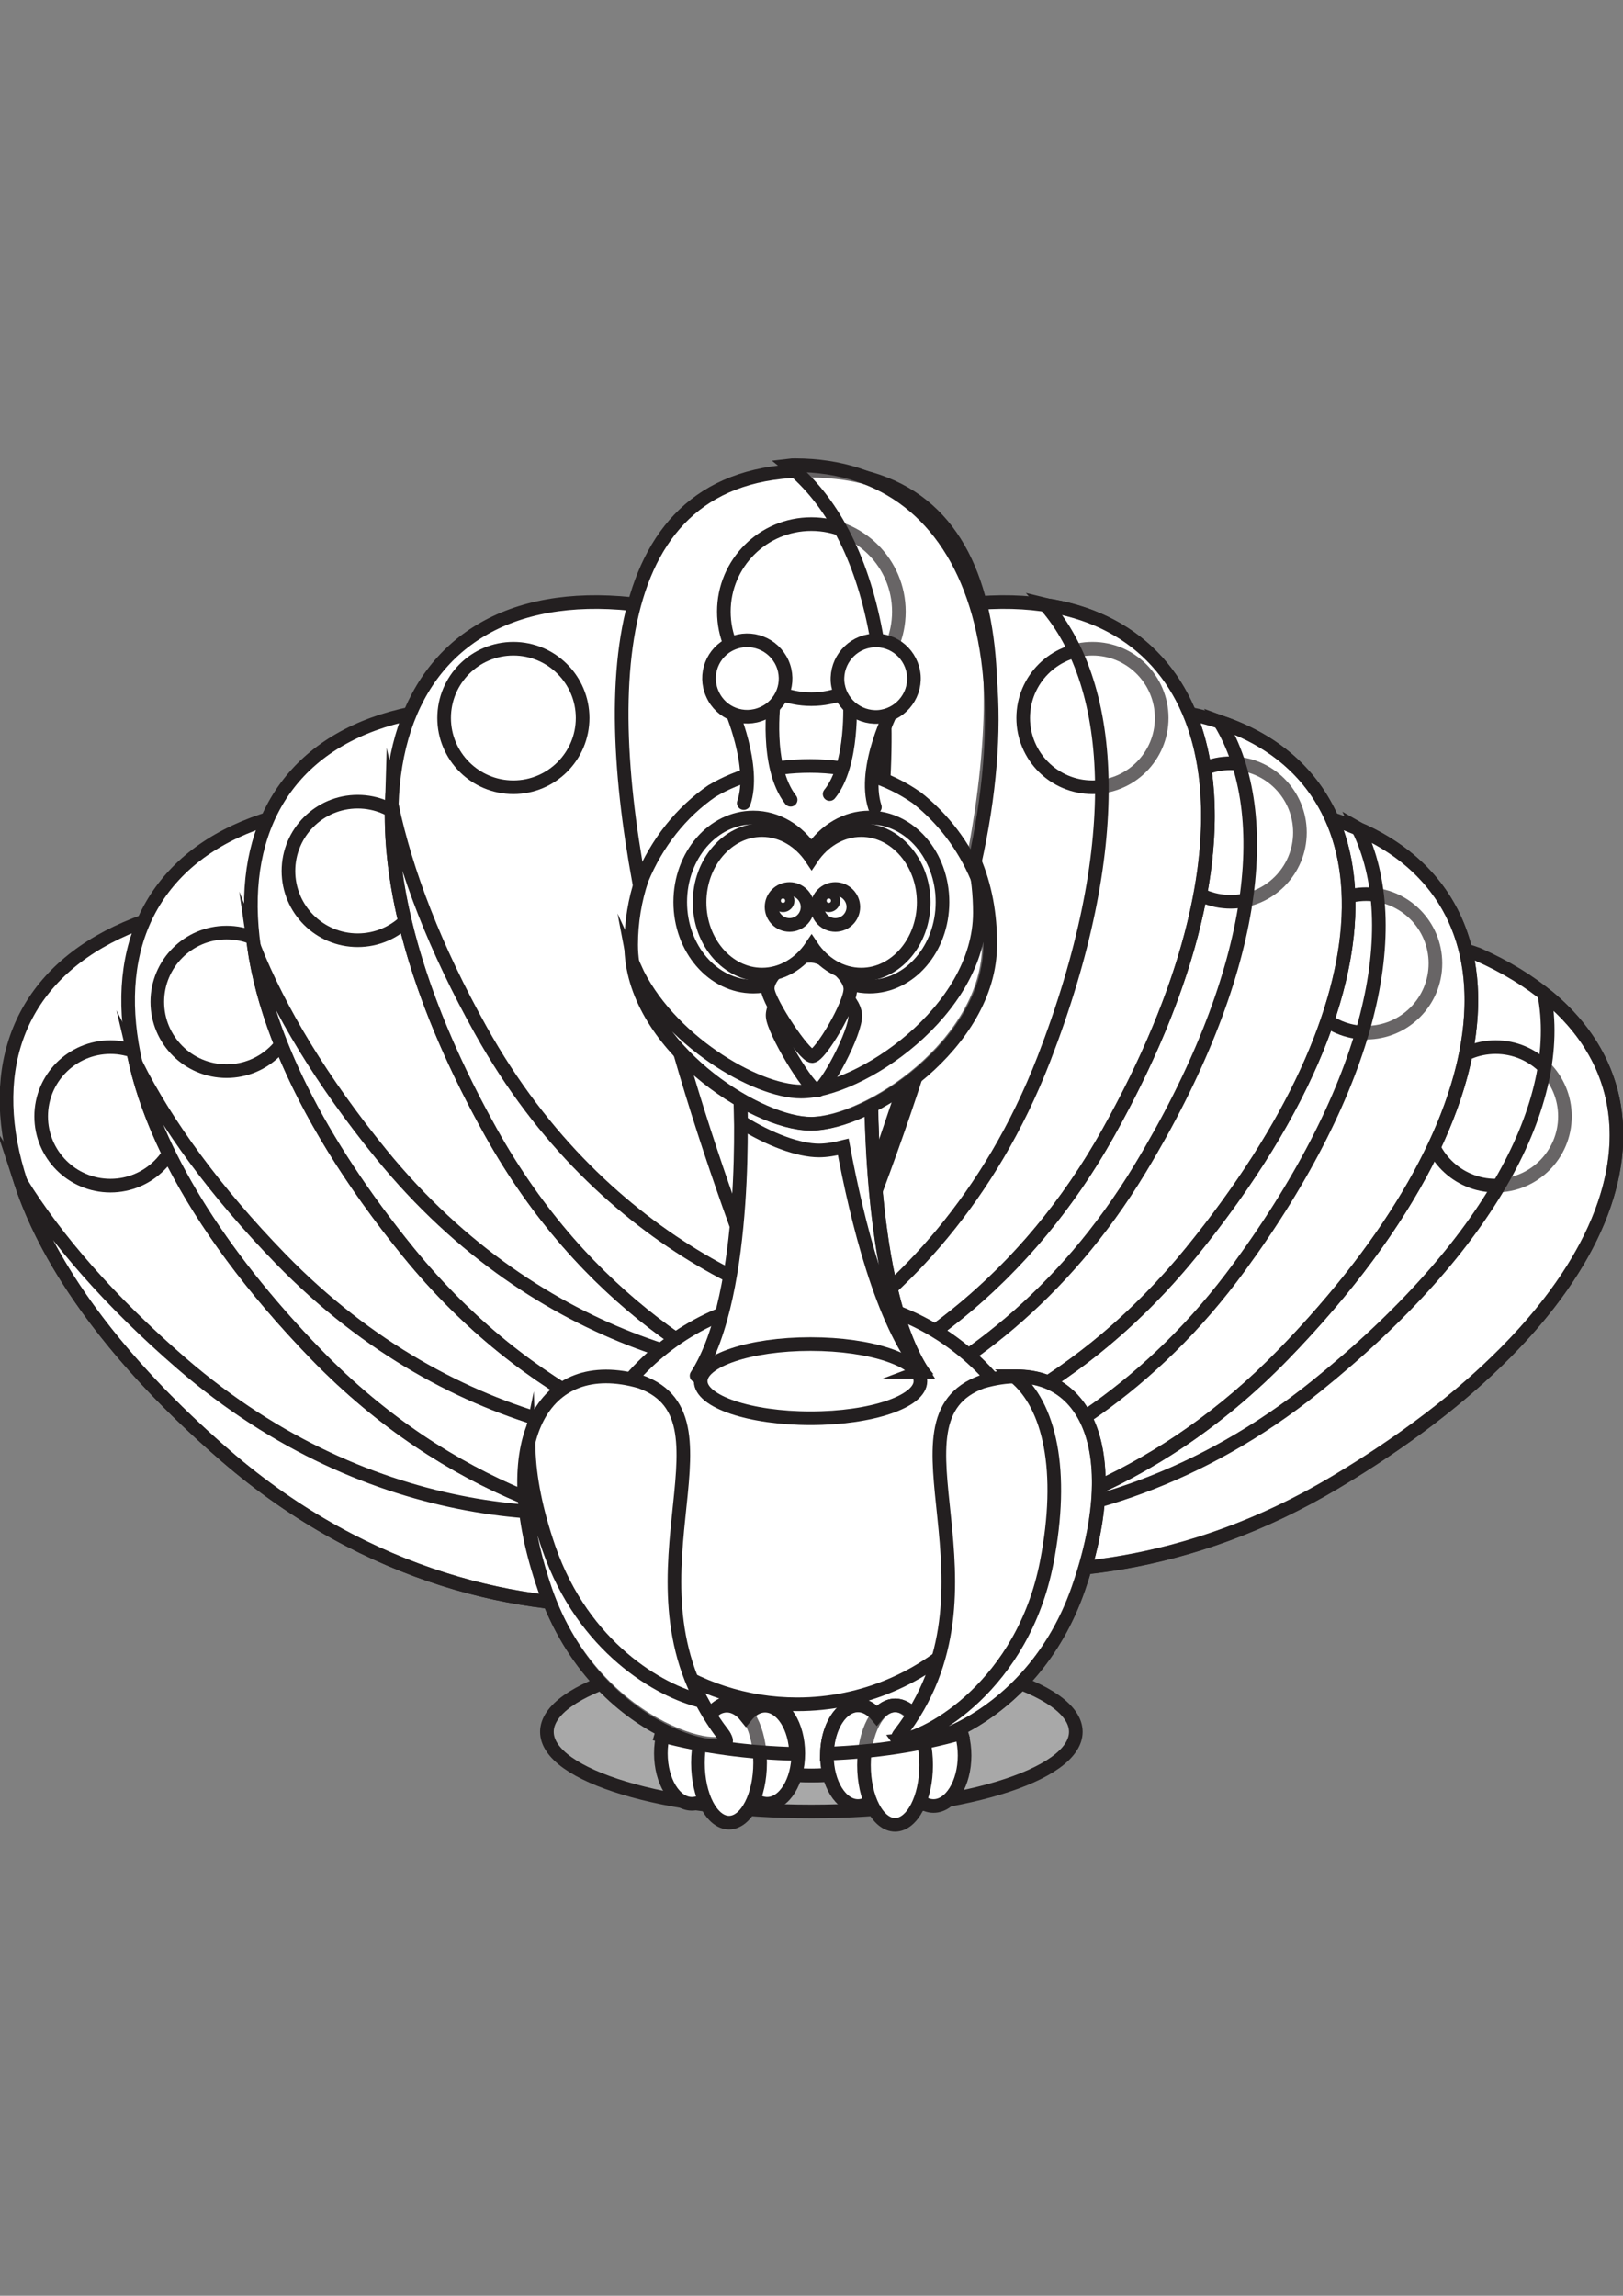 <?xml version="1.0" encoding="utf-8"?>
<!-- Generator: Adobe Illustrator 18.1.1, SVG Export Plug-In . SVG Version: 6.00 Build 0)  -->
<svg version="1.1" id="Layer_1" xmlns="http://www.w3.org/2000/svg" xmlns:xlink="http://www.w3.org/1999/xlink" x="0px" y="0px"
	 viewBox="0 0 595.3 841.9" enable-background="new 0 0 595.3 841.9" xml:space="preserve">
<rect x="0" y="0" width="595.3" height="841.9" fill="#808080" stroke="none"/>
<path fill="#FFFFFF" fill-opacity="0.314" stroke="#231F20" stroke-width="5" stroke-miterlimit="10" d="M394.6,635.1
	c0,16.1-43.4,29.2-97,29.2c-53.6,0-97-13.1-97-29.2s43.4-29.2,97-29.2C351.2,605.9,394.6,619,394.6,635.1z"/>
<g>
	<path fill="#FFFFFF" stroke="#231F20" stroke-width="5" d="M542.1,350c-92.2-34-95.5,156.1-254.9,190.6
		c-29.5,6.4,82.6,74.6,202.6,2.9C606.5,473.9,624.4,386.6,542.1,350L542.1,350z"/>
	<circle fill="#FFFFFF" stroke="#231F20" stroke-width="5" cx="548.6" cy="409.4" r="25.4"/>
</g>
<path fill="#FFFFFF" fill-opacity="0.314" stroke="#231F20" stroke-width="5" stroke-miterlimit="10" d="M568.3,366
	c-0.6-0.5-1.2-1-1.9-1.5c7.7,39.3-19.5,92.3-83.7,143.9c-85.3,68.7-177.8,51.6-200.2,36c-1.3,15.3,99.8,63.4,207.3-0.8
	C592,482.6,618.4,408.2,568.3,366L568.3,366z"/>
<g>
	<path fill="#FFFFFF" stroke="#231F20" stroke-width="5" d="M471,296.3c-97.9-8.9-51.8,175.5-196.8,250.1
		c-26.8,13.8,99.1,50.7,196.5-49.6C565.3,399.3,559.9,310.4,471,296.3L471,296.3z"/>
	<circle fill="#FFFFFF" stroke="#231F20" stroke-width="5" cx="501.1" cy="353.3" r="25.4"/>
</g>
<path fill="#FFFFFF" fill-opacity="0.314" stroke="#231F20" stroke-width="5" stroke-miterlimit="10" d="M500.4,304.9
	c-0.7-0.3-1.5-0.6-2.2-1c17.6,35.9,5,94.2-43.6,160.7c-64.6,88.4-158.3,95.9-184,86.6c2.7,15.1,112.8,35.4,200.1-54.5
	C553.5,411.5,559.7,332.7,500.4,304.9L500.4,304.9z"/>
<g>
	<path fill="#FFFFFF" stroke="#231F20" stroke-width="5" d="M419.8,259.5c-98.3-0.4-36.3,179.4-174.3,266.3
		c-25.5,16.1,103.2,41.8,191.4-66.5C522.7,353.9,509.6,265.8,419.8,259.5L419.8,259.5z"/>
	<circle fill="#FFFFFF" stroke="#231F20" stroke-width="5" cx="451.4" cy="305.3" r="25.4"/>
</g>
<path fill="#FFFFFF" fill-opacity="0.314" stroke="#231F20" stroke-width="5" stroke-miterlimit="10" d="M449.8,265.6
	c-0.7-0.3-1.5-0.5-2.3-0.8c20.7,34.3,13.2,93.4-29.4,163.9C361.4,522.4,268.7,538,242.3,531c4,14.8,115.5,25.4,194.5-71.7
	C512,367.1,511.3,288,449.8,265.6L449.8,265.6z"/>
<g>
	<path fill="#FFFFFF" stroke="#231F20" stroke-width="5" d="M355.1,221.5c-96.9,16.7-4.6,183-125.4,292.5
		c-22.3,20.3,108.9,23.3,176.9-98.8C472.9,296.6,444.7,212.1,355.1,221.5L355.1,221.5z"/>
	<circle fill="#FFFFFF" stroke="#231F20" stroke-width="5" cx="400.7" cy="263.3" r="25.4"/>
</g>
<path fill="#FFFFFF" fill-opacity="0.314" stroke="#231F20" stroke-width="5" stroke-miterlimit="10" d="M385.8,222.2
	c-0.8-0.1-1.6-0.2-2.4-0.4c26.3,30.1,29.2,89.7-0.5,166.5C343.3,490.5,254.7,522,227.5,519.6c6.5,13.9,118.1,5,179.1-104.4
	C464.6,311.4,450.3,233.7,385.8,222.2L385.8,222.2z"/>
<path fill="#FFFFFF" stroke="#231F20" stroke-width="5" d="M65,334.2c96.7-17.4,66.9,170.3,217.9,232
	c27.9,11.4-94.3,59.1-200.1-32.3C-20,445-22.4,355.9,65,334.2L65,334.2z"/>
<path fill="#FFFFFF" fill-opacity="0.314" stroke="#231F20" stroke-width="5" stroke-miterlimit="10" d="M7.6,433.5
	c10.1,30.8,35,65.6,75.2,100.4c105.7,91.4,228,43.7,200.1,32.3c-11.9-4.9-22.8-10.5-32.6-16.8C214.4,560,136.9,560.7,66.6,500
	C40.5,477.4,20.9,454.9,7.6,433.5L7.6,433.5z M132.4,375.5c6.7,15.1,13.8,31.1,22.3,47.4C146.9,405.6,139.9,389.3,132.4,375.5z"/>
<circle fill="#FFFFFF" stroke="#231F20" stroke-width="5" cx="40.5" cy="409.4" r="25.4"/>
<path fill="#FFFFFF" stroke="#231F20" stroke-width="5" d="M115.7,296.3c97.9-8.9,51.8,175.5,196.8,250.1
	c26.8,13.8-99.1,50.7-196.5-49.6C21.4,399.3,26.7,310.4,115.7,296.3L115.7,296.3z"/>
<path fill="#FFFFFF" fill-opacity="0.314" stroke="#231F20" stroke-width="5" stroke-miterlimit="10" d="M49.9,390.2
	c7.4,31.6,29.2,68.4,66.2,106.6c97.4,100.3,223.3,63.4,196.5,49.6c-11.5-5.9-21.8-12.5-31-19.6c-36.7,7.5-114,1.4-178.7-65.2
	C78.9,436.9,61.3,412.7,49.9,390.2L49.9,390.2z M179.2,343.3c5.4,15.6,11.1,32.2,18.1,49.1C191.1,374.6,185.5,357.8,179.2,343.3z"/>
<circle fill="#FFFFFF" stroke="#231F20" stroke-width="5" cx="83.1" cy="367.4" r="25.4"/>
<path fill="#FFFFFF" stroke="#231F20" stroke-width="5" d="M166.9,259.5c98.3-0.4,36.3,179.4,174.3,266.3
	c25.5,16.1-103.2,41.8-191.4-66.5C64,353.9,77.1,265.8,166.9,259.5L166.9,259.5z"/>
<path fill="#FFFFFF" fill-opacity="0.314" stroke="#231F20" stroke-width="5" stroke-miterlimit="10" d="M93.2,347.3
	c4.6,32.1,23.1,70.7,56.7,112c88.2,108.4,216.9,82.6,191.4,66.6c-10.9-6.9-20.6-14.3-29.2-22.2c-37.2,4.3-113.7-8.5-172.3-80.5
	C118,396.4,102.6,370.8,93.2,347.3L93.2,347.3z M226.1,311.9c4,16,8.2,33,13.7,50.5C235.2,344.1,231.1,326.8,226.1,311.9
	L226.1,311.9z"/>
<circle fill="#FFFFFF" stroke="#231F20" stroke-width="5" cx="131.2" cy="319.4" r="25.4"/>
<path fill="#FFFFFF" stroke="#231F20" stroke-width="5" d="M231.6,221.5c96.9,16.7,4.6,183,125.4,292.5
	c22.3,20.3-108.9,23.3-176.9-98.8C113.8,296.6,142,212.1,231.6,221.5L231.6,221.5z"/>
<path fill="#FFFFFF" fill-opacity="0.314" stroke="#231F20" stroke-width="5" stroke-miterlimit="10" d="M143.7,295.2
	c-1,32.4,10.4,73.6,36.4,120.1c68.1,122,199.3,119,176.9,98.8c-9.5-8.7-17.8-17.7-24.9-27c-37.4-2.3-110.5-28.1-155.7-109.2
	C159.6,347.8,148.9,319.9,143.7,295.2L143.7,295.2z M280.8,283.4c1.2,16.5,2.4,34,4.7,52.1C284.1,316.6,283.1,298.9,280.8,283.4z"/>
<circle fill="#FFFFFF" stroke="#231F20" stroke-width="5" cx="188.3" cy="263.3" r="25.4"/>
<g>
	<path fill="#FFFFFF" stroke="#231F20" stroke-width="5" d="M292.5,506.2c0,0,156.5-333.2,4.3-333.6
		C144.6,172.2,292.5,506.2,292.5,506.2z"/>
	<circle fill="#FFFFFF" stroke="#231F20" stroke-width="5" cx="297.6" cy="224.3" r="32.1"/>
</g>
<path fill="#FFFFFF" fill-opacity="0.314" stroke="#231F20" stroke-width="5" stroke-miterlimit="10" d="M291.7,170.6
	c-0.8,0-1.6,0-2.4,0.1c31.2,25.1,44.4,83.2,28.4,164.1c-21.2,107.4-10.2,107.1-28.3,160.9c3.9,25.4,15.3-20.2,56.4-138.5
	C384.9,244.7,357.2,170.7,291.7,170.6L291.7,170.6z"/>
<path fill="#FFFFFF" stroke="#231F20" stroke-width="5" stroke-linecap="round" stroke-linejoin="round" d="M385.5,563.3
	c0,48.5-39.3,87.8-87.8,87.8c-48.5,0-87.8-39.3-87.8-87.8c0-48.5,39.3-87.8,87.8-87.8C346.1,475.4,385.5,514.8,385.5,563.3z"/>
<path fill="#FFFFFF" fill-opacity="0.314" stroke="#231F20" stroke-width="5" stroke-miterlimit="10" d="M380.1,533.1
	c0.1,1.3,0.1,2.7,0.1,4.1c0,48.5-39.3,87.8-87.8,87.8c-37.9,0-70.2-24-82.5-57.7c2.1,46.6,40.6,83.8,87.7,83.8
	c48.5,0,87.8-39.3,87.8-87.8C385.5,552.7,383.6,542.5,380.1,533.1L380.1,533.1z"/>
<g>
	<path fill="#FFFFFF" stroke="#231F20" stroke-width="5" stroke-linecap="round" stroke-linejoin="round" d="M353.8,643.8
		c0,10.2-5.1,18.5-11.4,18.5s-11.4-8.3-11.4-18.5s5.1-18.5,11.4-18.5S353.8,633.6,353.8,643.8z"/>
	<path fill="#FFFFFF" stroke="#231F20" stroke-width="5" stroke-linecap="round" stroke-linejoin="round" d="M326.1,643.8
		c0,10.2-5.1,18.5-11.4,18.5s-11.4-8.3-11.4-18.5s5.1-18.5,11.4-18.5S326.1,633.6,326.1,643.8z"/>
	<path fill="#FFFFFF" stroke="#231F20" stroke-width="5" stroke-linecap="round" stroke-linejoin="round" d="M339.7,647.3
		c0,12.1-5.1,21.9-11.4,21.9s-11.4-9.8-11.4-21.9c0-12.1,5.1-21.9,11.4-21.9S339.7,635.2,339.7,647.3z"/>
</g>
<g>
	<path fill="#FFFFFF" stroke="#231F20" stroke-width="5" stroke-linecap="round" stroke-linejoin="round" d="M292.8,643
		c0,10.2-5.1,18.5-11.4,18.5S270,653.2,270,643s5.1-18.5,11.4-18.5C287.7,624.6,292.8,632.8,292.8,643z"/>
	<path fill="#FFFFFF" stroke="#231F20" stroke-width="5" stroke-linecap="round" stroke-linejoin="round" d="M265.2,643
		c0,10.2-5.1,18.5-11.4,18.5c-6.3,0-11.4-8.3-11.4-18.5s5.1-18.5,11.4-18.5C260.1,624.6,265.2,632.8,265.2,643z"/>
	<path fill="#FFFFFF" stroke="#231F20" stroke-width="5" stroke-linecap="round" stroke-linejoin="round" d="M278.8,646.5
		c0,12.1-5.1,21.9-11.4,21.9c-6.3,0-11.4-9.8-11.4-21.9c0-12.1,5.1-21.9,11.4-21.9S278.8,634.4,278.8,646.5z"/>
</g>
<path fill="#FFFFFF" fill-opacity="0.314" stroke="#231F20" stroke-width="5" stroke-miterlimit="10" d="M252.9,625.4
	c-4.7,0-8.6,4.5-10.4,11c15.2,4.1,31.9,6.4,49.5,6.8c-0.2-9.8-5.2-17.7-11.4-17.7c-2.6,0-5.1,1.5-7,3.9c-1.9-2.4-4.4-3.9-7-3.9
	c-2.6,0-4.9,1.4-6.8,3.7C257.9,626.7,255.5,625.4,252.9,625.4z M314.7,625.4c-6.1,0-11.1,7.8-11.4,17.7c17.5-0.6,34.2-3.2,49.3-7.5
	c-1.9-6-5.7-10.2-10.2-10.2c-2.6,0-5.1,1.5-7,3.9c-1.9-2.4-4.4-3.9-7-3.9c-2.6,0-4.9,1.4-6.8,3.7
	C319.6,626.7,317.2,625.4,314.7,625.4L314.7,625.4z"/>
<path fill="#FFFFFF" stroke="#231F20" stroke-width="5" d="M360.3,506.7c-38.6,13.9,11.4,75.5-30.3,129.2
	c-7.7,9.9,46.4,1.7,65.5-53.4C414.1,529,396.5,496.3,360.3,506.7L360.3,506.7z"/>
<path fill="#FFFFFF" fill-opacity="0.314" stroke="#231F20" stroke-width="5" stroke-miterlimit="10" d="M373,504.7
	c-0.3,0-0.7,0-1,0c13,10.5,18.5,34.7,11.9,68.4c-8.8,44.8-43,64.1-54.3,65.2c3.7,5.2,48.9-6.5,66-55.8
	C411.8,535.7,400.3,504.8,373,504.7z"/>
<path fill="#FFFFFF" stroke="#231F20" stroke-width="5" d="M234.9,506.7c38.6,13.9-11.4,75.5,30.3,129.2c7.7,9.9-46.4,1.7-65.5-53.4
	C181.1,529,198.8,496.3,234.9,506.7L234.9,506.7z"/>
<path fill="#FFFFFF" fill-opacity="0.314" stroke="#231F20" stroke-width="5" stroke-miterlimit="10" d="M193.9,531.3
	c-2.8,13.2-1,31,6.2,52c19.1,55.1,73.2,63.3,65.5,53.4c-3.3-4.2-6-8.6-8.3-12.9c-15.2-3.6-43.3-19.5-56-56.1
	C196.6,554.1,194.2,541.9,193.9,531.3L193.9,531.3z"/>
<g>
	<path fill="#FFFFFF" stroke="#231F20" stroke-width="5" stroke-linecap="round" stroke-linejoin="round" d="M255.5,504.5
		c19.6-30.4,16-103.2,16-103.2l48.1-2.6c0,0-1.2,73.3,18.8,104.3"/>
	<ellipse fill="#FFFFFF" stroke="#231F20" stroke-width="5" stroke-miterlimit="10" cx="297.3" cy="506.5" rx="40.3" ry="13.6"/>
</g>
<path fill="#FFFFFF" fill-opacity="0.314" stroke="#231F20" stroke-width="5" stroke-miterlimit="10" d="M319.6,398.6l-13.8,0.8
	l-34.3,1.9c0,0,0.2,3.9,0.3,10.1c10.5,6.6,21.2,10.5,28.6,10.5c2.7,0,5.7-0.5,8.9-1.3c5,26.7,14.2,64.4,28.9,82.2l-0.8,0.3l1,0
	c-13.8-21.3-17.5-62.7-18.5-86.4c-0.1-2.7-0.2-5.2-0.3-7.3c0-1.7-0.1-3.3-0.1-4.6c0-1.1,0-1.9,0-2.7c0-1.2,0-1.4,0-1.9
	C319.6,399.1,319.6,398.6,319.6,398.6L319.6,398.6z"/>
<path fill="#FFFFFF" stroke="#231F20" stroke-width="5" stroke-linecap="round" stroke-linejoin="round" d="M336.3,292.6
	c-10.4-7.3-23.7-11.7-39.2-11.7c-14.2,0-26.2,3.4-36,9.2c-11.2,7.7-20.2,19-25.7,32.4c-2.5,7.4-3.9,15.6-3.9,24
	c0,36.2,45,65.6,65.6,65.6c21.4,0,65.6-29.4,65.6-65.6c0-8.7-1.5-17.1-4.3-24.7C353.5,310.1,345.8,300.1,336.3,292.6z"/>
<path fill="#FFFFFF" fill-opacity="0.314" stroke="#231F20" stroke-width="5" stroke-miterlimit="10" d="M357.3,315.4
	c1.4,6.1,2.1,12.6,2.1,19.3c0,36.2-44.2,65.6-65.6,65.6c-16.6,0-49-19-61-45.4c6.1,32.3,45.8,57.2,64.8,57.2
	c21.4,0,65.6-29.4,65.6-65.6C363.3,335.3,361.3,324.7,357.3,315.4z"/>
<path fill="#FFFFFF" stroke="#231F20" stroke-width="5" stroke-linecap="round" d="M276.3,299.8c-14.8,0-26.8,13.9-26.8,31
	c0,17.1,12,31,26.8,31c8.7,0,16.4-4.8,21.3-12.2c4.9,7.4,12.6,12.2,21.3,12.2c14.8,0,26.8-13.9,26.8-31c0-17.1-12-31-26.8-31
	c-8.7,0-16.4,4.8-21.3,12.2C292.7,304.6,285,299.8,276.3,299.8L276.3,299.8z"/>
<path fill="#FFFFFF" fill-opacity="0.314" stroke="#231F20" stroke-width="5" stroke-miterlimit="10" d="M298.7,359.1
	c-7.5,0-15.7,8.3-15.3,13.6c0.3,5.3,13.4,27.2,16.3,27.2c2.9,0,14.4-21.5,14-27.7C313.3,366.1,303.6,358.7,298.7,359.1z"/>
<path fill="#FFFFFF" stroke="#231F20" stroke-width="5" d="M296.9,350.5c-7.5,0-15.7,7.5-15.3,12.3c0.3,4.7,13.4,24.5,16.3,24.5
	c2.9,0,14.4-19.4,14-24.9C311.6,356.9,301.8,350.1,296.9,350.5L296.9,350.5z"/>
<path fill="#FFFFFF" stroke="#231F20" stroke-width="5" stroke-linecap="round" d="M279.5,304.4c-12.6,0-22.9,11.9-22.9,26.5
	s10.3,26.5,22.9,26.5c7.4,0,14-4.1,18.2-10.4c4.2,6.3,10.8,10.4,18.2,10.4c12.6,0,22.9-11.9,22.9-26.5s-10.3-26.5-22.9-26.5
	c-7.4,0-14,4.1-18.2,10.4C293.5,308.5,286.9,304.4,279.5,304.4L279.5,304.4z"/>
<path fill="#FFFFFF" stroke="#231F20" stroke-width="5" stroke-linecap="round" d="M296.2,332.6c0,3.7-3,6.6-6.6,6.6
	c-3.7,0-6.6-3-6.6-6.6c0-3.7,3-6.6,6.6-6.6C293.2,326,296.2,329,296.2,332.6z"/>
<path fill="#FFFFFF" stroke="#231F20" stroke-width="5" stroke-miterlimit="10" d="M288.9,330.3c0,0.9-0.8,1.7-1.7,1.7
	c-0.9,0-1.7-0.8-1.7-1.7c0-0.9,0.8-1.7,1.7-1.7C288.1,328.6,288.9,329.4,288.9,330.3z"/>
<path fill="#FFFFFF" stroke="#231F20" stroke-width="5" stroke-linecap="round" d="M313,332.6c0,3.7-3,6.6-6.6,6.6
	c-3.7,0-6.6-3-6.6-6.6c0-3.7,3-6.6,6.6-6.6C310,326,313,329,313,332.6z"/>
<path fill="#FFFFFF" stroke="#231F20" stroke-width="5" stroke-miterlimit="10" d="M305.7,330.3c0,0.9-0.8,1.7-1.7,1.7
	c-0.9,0-1.7-0.8-1.7-1.7c0-0.9,0.8-1.7,1.7-1.7C304.9,328.6,305.7,329.4,305.7,330.3z"/>
<g>
	<path fill="#FFFFFF" stroke="#231F20" stroke-width="5" stroke-linecap="round" d="M320.9,296c-4.8-14.7,6.8-36.6,6.8-36.6l-16-2.7
		c0,0,1.5,23.6-7.4,34.5"/>
	<path fill="#FFFFFF" stroke="#231F20" stroke-width="5" stroke-linecap="round" stroke-linejoin="round" d="M335.2,247.9
		c0.5,7.7-5.3,14.4-13,15c-7.7,0.5-14.4-5.3-15-13c0,0,0,0,0,0c-0.5-7.7,5.3-14.4,13-15C327.9,234.3,334.6,240.1,335.2,247.9
		C335.2,247.9,335.2,247.9,335.2,247.9z"/>
	<path fill="#FFFFFF" stroke="#231F20" stroke-width="5" stroke-linecap="round" d="M290,293.3c-9.5-12.2-6.1-36.7-6.1-36.7l-16,2.9
		c0,0,9.5,21.7,4.9,35"/>
	<path fill="#FFFFFF" stroke="#231F20" stroke-width="5" stroke-linecap="round" stroke-linejoin="round" d="M286.9,243.1
		c3.2,7.1,0,15.4-7.1,18.5c-7.1,3.2-15.4,0-18.5-7.1c0,0,0,0,0,0c-3.2-7.1,0-15.4,7.1-18.5C275.5,232.9,283.7,236.1,286.9,243.1
		C286.9,243.1,286.9,243.1,286.9,243.1z"/>
</g>
</svg>
